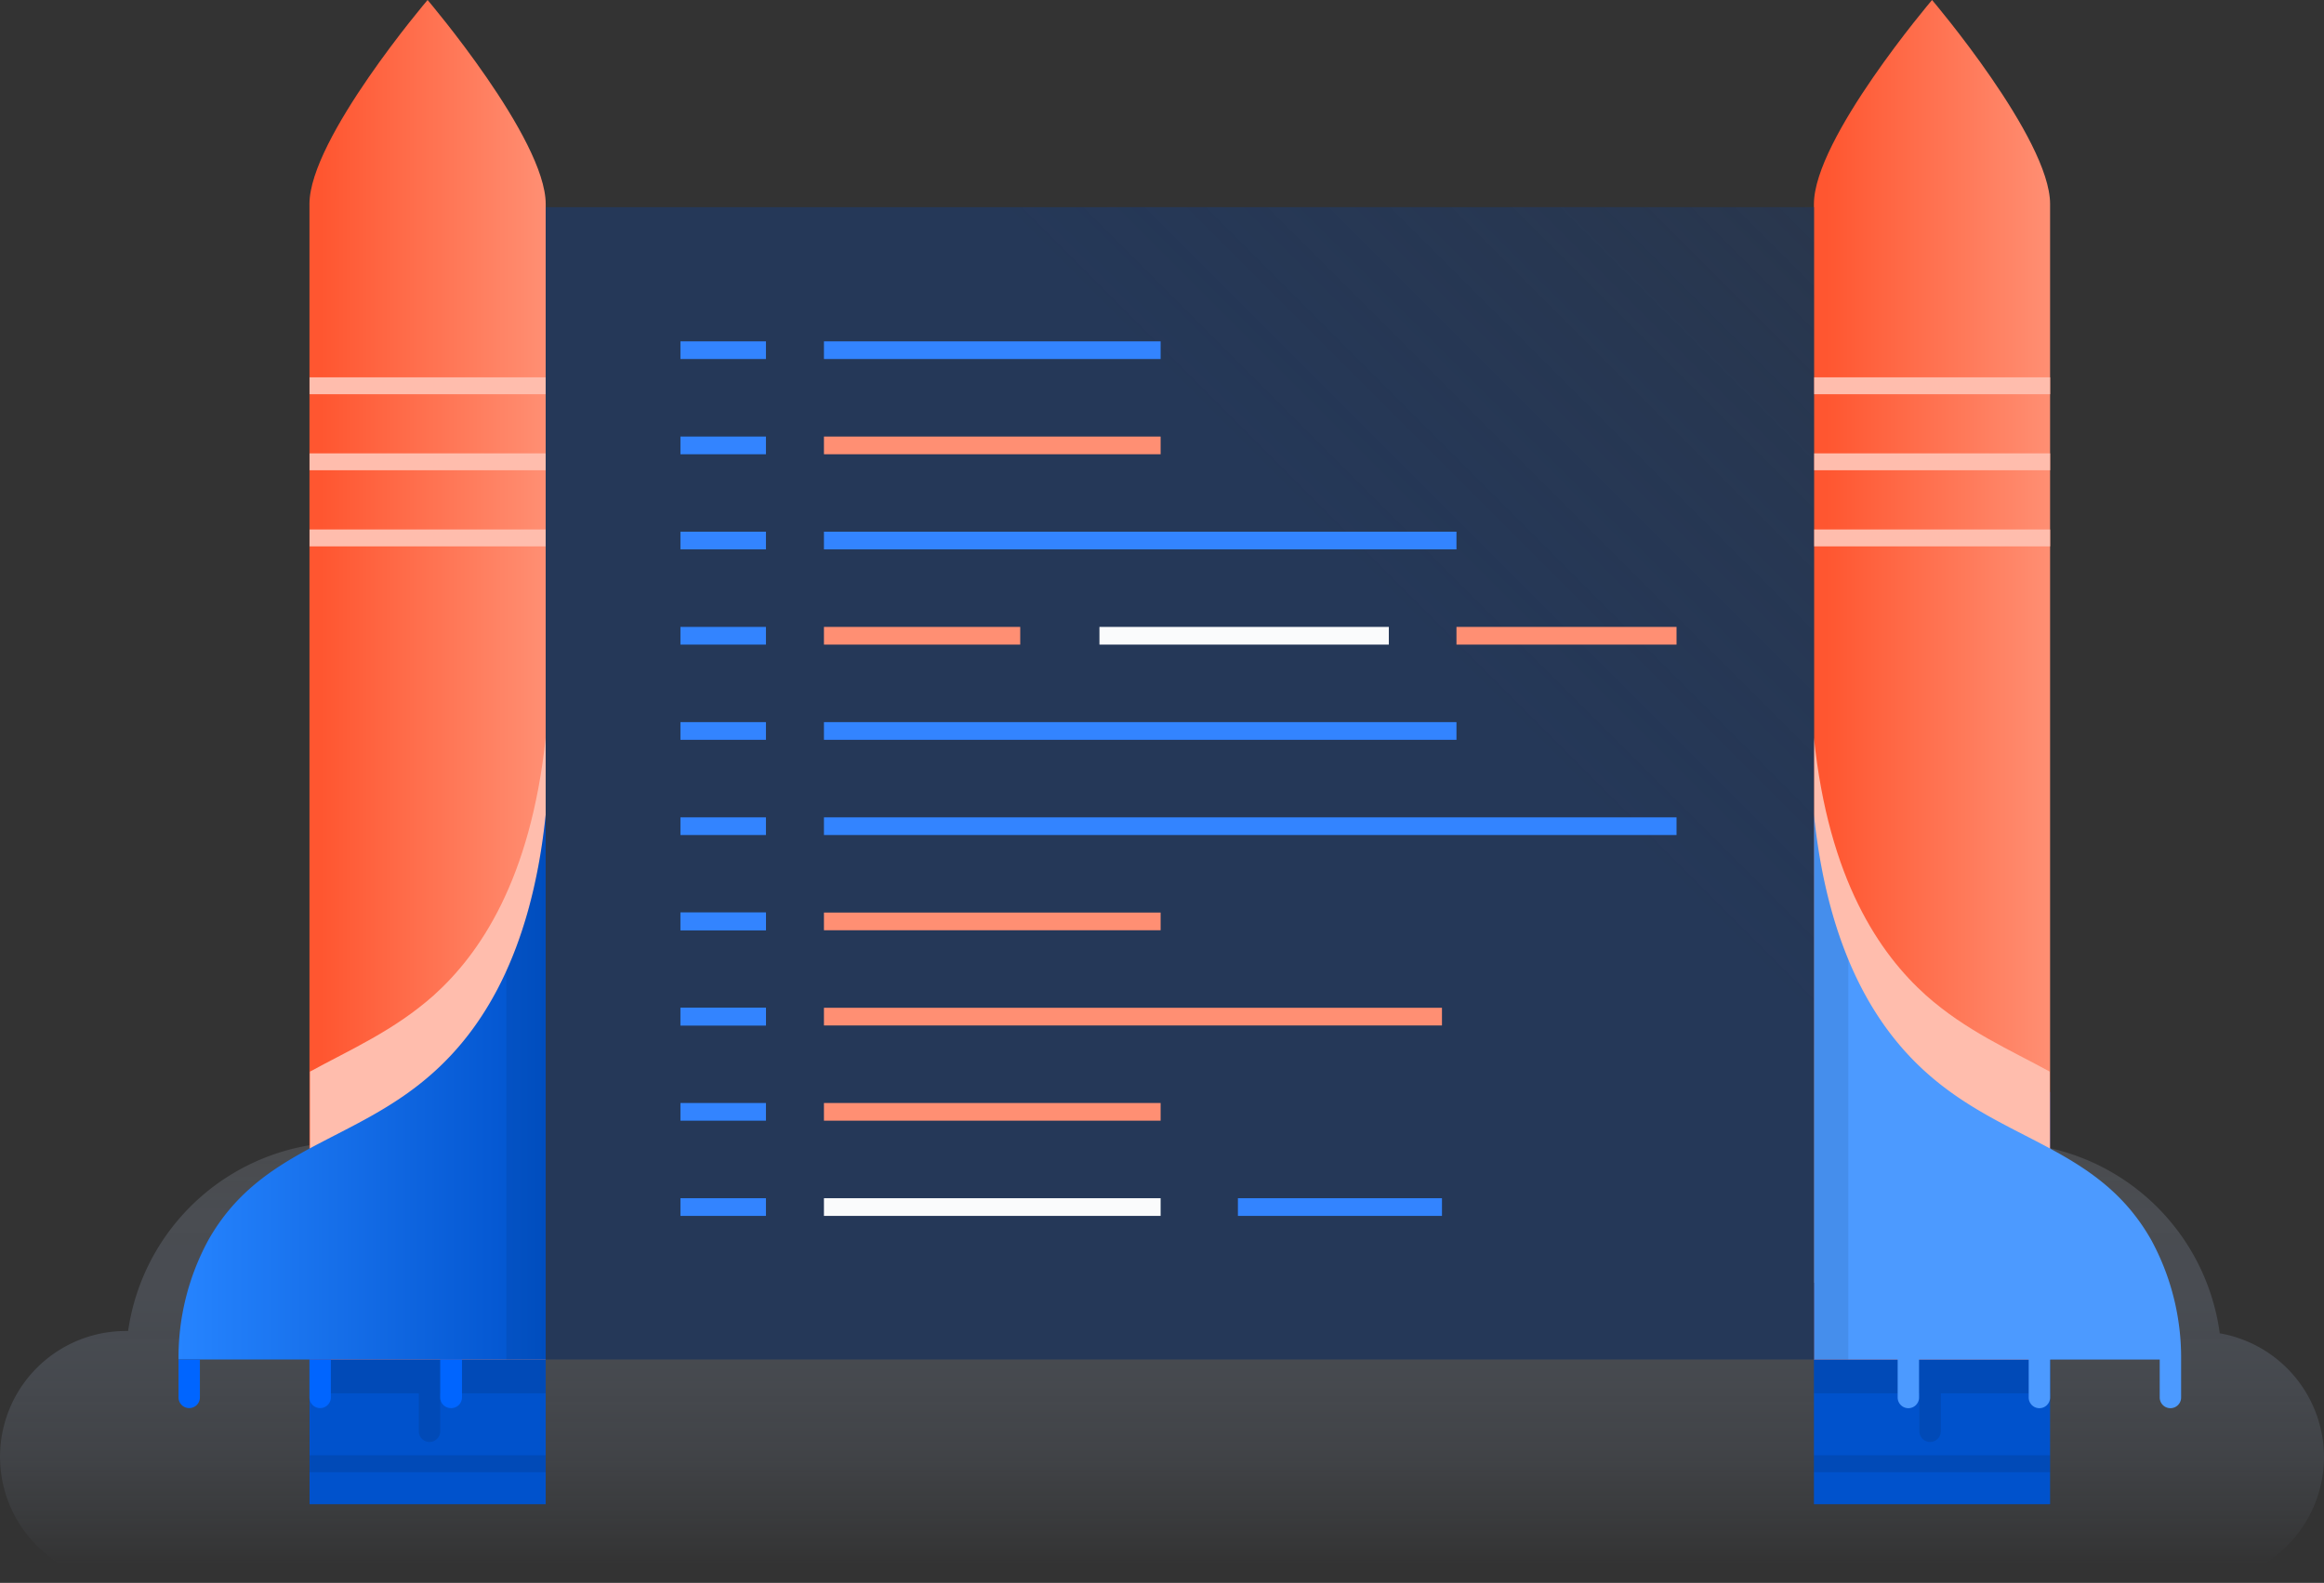 <svg xmlns="http://www.w3.org/2000/svg" xmlns:xlink="http://www.w3.org/1999/xlink" viewBox="0 0 262.85 179.04"><rect x="0" y="0" width="262.85" height="179.04" fill="#333333" stroke="none"/><defs><style>.cls-1{fill:url(#linear-gradient);}.cls-2{fill:#4c9aff;}.cls-3{isolation:isolate;}.cls-4{fill:url(#linear-gradient-2);}.cls-5{fill:#0052cc;}.cls-6{fill:url(#linear-gradient-3);}.cls-11,.cls-7{fill:#091e42;}.cls-7{opacity:0.15;}.cls-8{fill:#ffbdad;mix-blend-mode:multiply;}.cls-9{fill:url(#linear-gradient-4);}.cls-10{clip-path:url(#clip-path);}.cls-11{opacity:0.1;}.cls-12{fill:#0065ff;}.cls-13{clip-path:url(#clip-path-2);}.cls-14{fill:url(#linear-gradient-6);}.cls-15,.cls-17,.cls-18{fill:none;}.cls-15{stroke:#3384ff;}.cls-15,.cls-16,.cls-17,.cls-18{stroke-miterlimit:10;stroke-width:2px;}.cls-16{fill:#3384ff;}.cls-16,.cls-18{stroke:#ff8f73;}.cls-17{stroke:#fafbfc;}</style><linearGradient id="linear-gradient" x1="20.19" y1="122.95" x2="61.72" y2="122.95" gradientUnits="userSpaceOnUse"><stop offset="0" stop-color="#2684ff"></stop><stop offset="1" stop-color="#0052cc"></stop></linearGradient><linearGradient id="linear-gradient-2" x1="131.42" y1="179.04" x2="131.42" y2="112.1" gradientUnits="userSpaceOnUse"><stop offset="0.03" stop-color="#7a869a" stop-opacity="0"></stop><stop offset="0.07" stop-color="#7a869a" stop-opacity="0.05"></stop><stop offset="0.21" stop-color="#7a869a" stop-opacity="0.19"></stop><stop offset="0.35" stop-color="#7a869a" stop-opacity="0.27"></stop><stop offset="0.48" stop-color="#7a869a" stop-opacity="0.3"></stop><stop offset="0.62" stop-color="#838ea1" stop-opacity="0.28"></stop><stop offset="0.74" stop-color="#9ea6b5" stop-opacity="0.21"></stop><stop offset="0.85" stop-color="#cbd0d8" stop-opacity="0.1"></stop><stop offset="0.92" stop-color="#f4f5f7" stop-opacity="0"></stop></linearGradient><linearGradient id="linear-gradient-3" x1="205.16" y1="76.88" x2="231.87" y2="76.88" gradientUnits="userSpaceOnUse"><stop offset="0.05" stop-color="#ff5630"></stop><stop offset="1" stop-color="#ff8f73"></stop></linearGradient><linearGradient id="linear-gradient-4" x1="35.01" y1="76.88" x2="61.72" y2="76.88" xlink:href="#linear-gradient-3"></linearGradient><clipPath id="clip-path"><path id="_Clipping_Path_" data-name="&lt;Clipping Path&gt;" class="cls-1" d="M20.19,153.77a27.86,27.86,0,0,1,3.37-13.5c6-10.61,16.63-11,25.5-19,5.22-4.69,11-13.05,12.66-29.13v61.64Z"></path></clipPath><clipPath id="clip-path-2"><path id="_Clipping_Path_2" data-name="&lt;Clipping Path&gt;" class="cls-2" d="M243.32,140.27c-6-10.61-16.63-11-25.5-19-5.22-4.69-11-13.05-12.66-29.13v61.64h9.47v4.29a1.21,1.21,0,0,0,2.42,0v-4.29h12.4v4.29a1.21,1.21,0,0,0,2.42,0v-4.29h12.4v4.29a1.21,1.21,0,0,0,2.42,0v-4.29A27.86,27.86,0,0,0,243.32,140.27Z"></path></clipPath><linearGradient id="linear-gradient-6" x1="64.99" y1="157.04" x2="201.89" y2="20.15" gradientUnits="userSpaceOnUse"><stop offset="0.66" stop-color="#253858"></stop><stop offset="0.88" stop-color="#253858" stop-opacity="0.83"></stop><stop offset="1" stop-color="#253858" stop-opacity="0.7"></stop></linearGradient></defs><title>Code Release</title><g class="cls-3"><g id="Layer_2" data-name="Layer 2"><g id="Software"><path class="cls-4" d="M262.85,164.82A14.22,14.22,0,0,1,248.62,179H14.23a14.22,14.22,0,1,1,0-28.45h.26a24.88,24.88,0,0,1,24.63-21.35q1.22,0,2.41.11a24.89,24.89,0,0,1,23.7-17.26H200.31A24.89,24.89,0,0,1,224,129.37c.79-.08,1.59-.11,2.4-.11a24.88,24.88,0,0,1,24.66,21.55A14.24,14.24,0,0,1,262.85,164.82Z"></path><rect id="_Rectangle_" data-name="&lt;Rectangle&gt;" class="cls-5" x="205.16" y="123.52" width="26.71" height="46.62"></rect><path id="_Path_" data-name="&lt;Path&gt;" class="cls-6" d="M231.87,153.77H205.16V23.07C205.16,15.69,218.52,0,218.52,0h0s13.35,15.69,13.35,23.07Z"></path><rect class="cls-7" x="205.16" y="164.61" width="26.71" height="1.91"></rect><rect class="cls-8" x="205.16" y="59.89" width="26.71" height="1.91"></rect><rect class="cls-8" x="205.16" y="51.28" width="26.71" height="1.91"></rect><rect class="cls-8" x="205.16" y="42.68" width="26.71" height="1.91"></rect><rect id="_Rectangle_2" data-name="&lt;Rectangle&gt;" class="cls-5" x="35.01" y="123.52" width="26.71" height="46.62"></rect><path class="cls-7" d="M46.6,125.09c-3.71,3.33-7.73,5.35-11.59,7.34V157.6H47.37v4.29a1.21,1.21,0,0,0,2.42,0V157.6H61.72V123.52H48.32Z"></path><path id="_Path_2" data-name="&lt;Path&gt;" class="cls-9" d="M61.72,153.77H35V23.07C35,15.69,48.36,0,48.36,0h0S61.72,15.69,61.72,23.07Z"></path><path class="cls-8" d="M49.06,112.58c-4.5,4-9.47,6.15-14,8.63v23.88H61.72V83.44C60,99.53,54.27,107.89,49.06,112.58Z"></path><rect class="cls-7" x="35.01" y="164.61" width="26.71" height="1.91"></rect><path class="cls-7" d="M220.29,125.09c3.71,3.33,7.73,5.35,11.59,7.34V157.6H219.51v4.29a1.21,1.21,0,0,1-2.42,0V157.6H205.16V123.52h13.39Z"></path><path class="cls-8" d="M217.83,112.58c4.5,4,9.47,6.15,14,8.63v23.88H205.16V83.44C206.83,99.53,212.61,107.89,217.83,112.58Z"></path><rect class="cls-8" x="35.01" y="59.89" width="26.71" height="1.91"></rect><rect class="cls-8" x="35.01" y="51.28" width="26.71" height="1.91"></rect><rect class="cls-8" x="35.01" y="42.68" width="26.71" height="1.91"></rect><path id="_Clipping_Path_3" data-name="&lt;Clipping Path&gt;" class="cls-1" d="M20.19,153.77a27.86,27.86,0,0,1,3.37-13.5c6-10.61,16.63-11,25.5-19,5.22-4.69,11-13.05,12.66-29.13v61.64Z"></path><g class="cls-10"><rect class="cls-11" x="57.27" y="82.68" width="24.28" height="80.41"></rect></g><path class="cls-12" d="M20.19,153.77h2.42a0,0,0,0,1,0,0v4.29a1.21,1.21,0,0,1-1.21,1.21h0a1.21,1.21,0,0,1-1.21-1.21v-4.29A0,0,0,0,1,20.19,153.77Z"></path><path class="cls-12" d="M35,153.77h2.42a0,0,0,0,1,0,0v4.29a1.21,1.21,0,0,1-1.21,1.21h0A1.21,1.21,0,0,1,35,158.06v-4.29A0,0,0,0,1,35,153.77Z"></path><path class="cls-12" d="M49.83,153.77h2.42a0,0,0,0,1,0,0v4.29A1.21,1.21,0,0,1,51,159.27h0a1.21,1.21,0,0,1-1.21-1.21v-4.29A0,0,0,0,1,49.83,153.77Z"></path><path id="_Clipping_Path_4" data-name="&lt;Clipping Path&gt;" class="cls-2" d="M243.32,140.27c-6-10.61-16.63-11-25.5-19-5.22-4.69-11-13.05-12.66-29.13v61.64h9.47v4.29a1.21,1.21,0,0,0,2.42,0v-4.29h12.4v4.29a1.21,1.21,0,0,0,2.42,0v-4.29h12.4v4.29a1.21,1.21,0,0,0,2.42,0v-4.29A27.86,27.86,0,0,0,243.32,140.27Z"></path><g class="cls-13"><rect class="cls-11" x="184.77" y="85.68" width="24.28" height="80.41"></rect></g><rect id="_Rectangle_3" data-name="&lt;Rectangle&gt;" class="cls-14" x="61.72" y="23.43" width="143.45" height="130.34"></rect><line class="cls-15" x1="93.19" y1="39.61" x2="131.27" y2="39.61"></line><line class="cls-15" x1="76.96" y1="39.61" x2="86.63" y2="39.61"></line><line class="cls-16" x1="93.19" y1="50.38" x2="131.27" y2="50.38"></line><line class="cls-15" x1="76.96" y1="50.38" x2="86.63" y2="50.38"></line><line class="cls-15" x1="93.19" y1="61.14" x2="164.73" y2="61.14"></line><line class="cls-15" x1="76.96" y1="61.14" x2="86.63" y2="61.14"></line><line class="cls-16" x1="164.73" y1="71.91" x2="189.62" y2="71.91"></line><line class="cls-17" x1="124.35" y1="71.91" x2="157.08" y2="71.91"></line><line class="cls-18" x1="93.19" y1="71.91" x2="115.39" y2="71.91"></line><line class="cls-15" x1="76.96" y1="71.91" x2="86.63" y2="71.91"></line><line class="cls-15" x1="93.19" y1="82.68" x2="164.73" y2="82.68"></line><line class="cls-15" x1="76.96" y1="82.68" x2="86.63" y2="82.68"></line><line class="cls-15" x1="93.19" y1="93.45" x2="189.62" y2="93.45"></line><line class="cls-15" x1="76.96" y1="93.45" x2="86.63" y2="93.45"></line><line class="cls-18" x1="93.19" y1="104.22" x2="131.27" y2="104.22"></line><line class="cls-15" x1="76.96" y1="104.22" x2="86.63" y2="104.22"></line><line class="cls-18" x1="93.19" y1="114.99" x2="163.09" y2="114.99"></line><line class="cls-15" x1="76.96" y1="114.99" x2="86.63" y2="114.99"></line><line class="cls-15" x1="76.96" y1="104.22" x2="86.63" y2="104.22"></line><line class="cls-15" x1="76.96" y1="114.99" x2="86.63" y2="114.99"></line><line class="cls-18" x1="93.19" y1="125.76" x2="131.27" y2="125.76"></line><line class="cls-15" x1="76.96" y1="125.76" x2="86.63" y2="125.76"></line><line class="cls-15" x1="140.01" y1="136.53" x2="163.09" y2="136.53"></line><line class="cls-17" x1="93.19" y1="136.53" x2="131.27" y2="136.53"></line><line class="cls-15" x1="76.96" y1="136.53" x2="86.63" y2="136.53"></line></g></g></g></svg>